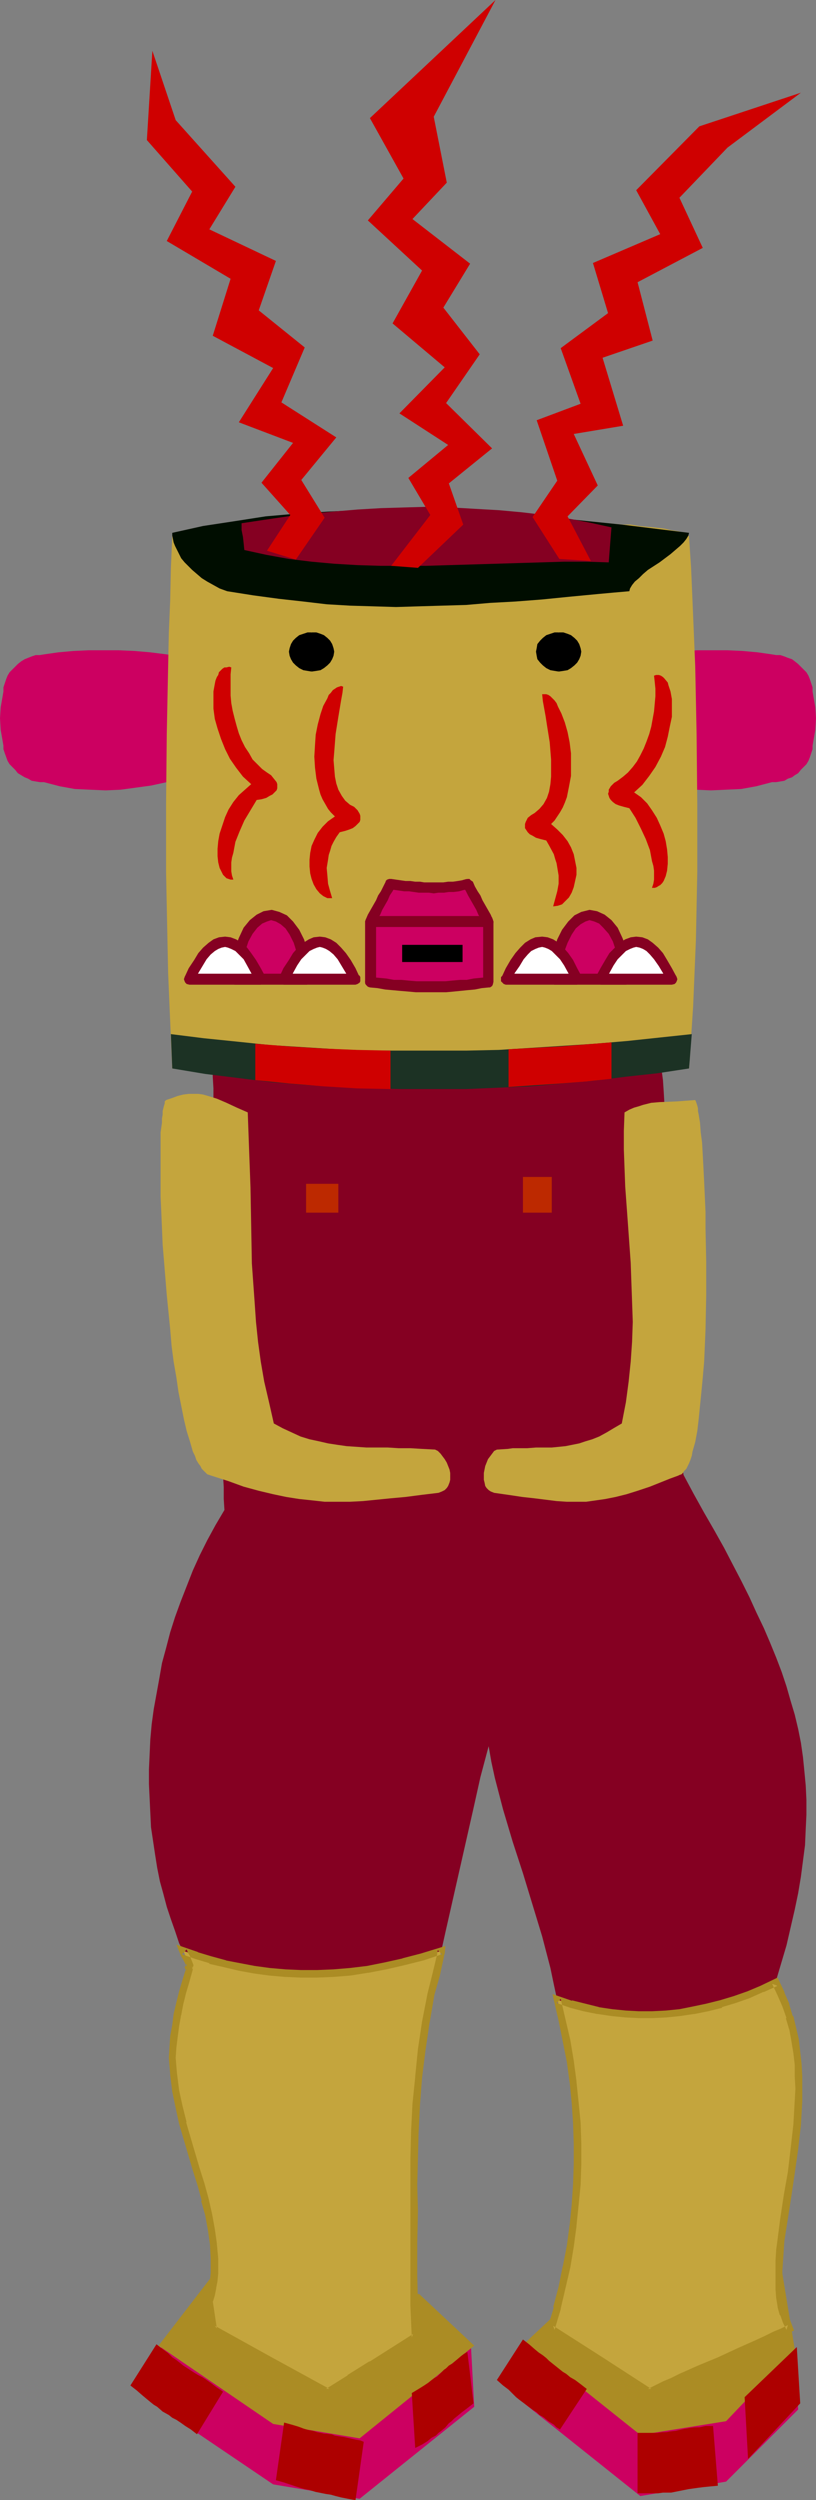 <?xml version="1.0" encoding="UTF-8" standalone="no"?>
<svg
   version="1.0"
   width="50.842mm"
   height="155.668mm"
   id="svg81"
   sodipodi:docname="Doll 2.wmf"
   xmlns:inkscape="http://www.inkscape.org/namespaces/inkscape"
   xmlns:sodipodi="http://sodipodi.sourceforge.net/DTD/sodipodi-0.dtd"
   xmlns="http://www.w3.org/2000/svg"
   xmlns:svg="http://www.w3.org/2000/svg">
  <rect width="100%" height="100%" fill="#808080" stroke="none"/>
  <sodipodi:namedview
     id="namedview81"
     pagecolor="#ffffff"
     bordercolor="#000000"
     borderopacity="0.25"
     inkscape:showpageshadow="2"
     inkscape:pageopacity="0.0"
     inkscape:pagecheckerboard="0"
     inkscape:deskcolor="#d1d1d1"
     inkscape:document-units="mm" />
  <defs
     id="defs1">
    <pattern
       id="WMFhbasepattern"
       patternUnits="userSpaceOnUse"
       width="6"
       height="6"
       x="0"
       y="0" />
  </defs>
  <path
     style="fill:#cc0061;fill-opacity:1;fill-rule:evenodd;stroke:none"
     d="m 187.148,552.803 0.808,14.22 -16.969,16.967 -20.202,3.393 -27.151,-21.653 2.747,-14.382 z"
     id="path1" />
  <path
     style="fill:#cc0061;fill-opacity:1;fill-rule:evenodd;stroke:none"
     d="m 37.979,551.995 -0.646,14.382 26.989,18.26 20.363,3.393 26.989,-21.653 -0.808,-15.028 z"
     id="path2" />
  <path
     style="fill:#cc0061;fill-opacity:1;fill-rule:evenodd;stroke:none"
     d="m 181.815,153.996 -3.394,-0.485 -3.555,-0.323 -3.555,-0.162 h -3.555 -3.555 l -3.717,0.162 -3.717,0.323 -3.717,0.485 -0.97,0.162 h -0.97 l -0.97,0.323 -0.808,0.323 -0.808,0.323 -0.808,0.485 -0.808,0.646 -0.646,0.646 -0.646,0.646 -0.646,0.646 -0.485,0.808 -0.323,0.808 -0.323,0.97 -0.323,0.97 v 0.97 l -0.162,0.97 v 10.827 l 0.162,0.97 v 0.808 l 0.323,0.97 0.323,0.97 0.323,0.808 0.485,0.808 0.646,0.646 0.646,0.646 0.646,0.808 0.808,0.485 0.808,0.485 1.616,0.808 0.97,0.162 0.97,0.162 h 0.97 l 3.555,0.808 3.555,0.485 3.555,0.485 3.717,0.162 3.555,-0.162 3.555,-0.162 3.555,-0.646 3.717,-0.97 h 0.97 l 0.97,-0.162 0.97,-0.162 0.808,-0.485 0.97,-0.323 0.646,-0.485 0.808,-0.485 0.646,-0.808 0.646,-0.646 0.646,-0.646 0.485,-0.808 0.323,-0.808 0.323,-0.97 0.323,-0.97 v -0.808 l 0.162,-0.97 0.485,-2.747 0.162,-2.747 -0.162,-2.585 -0.485,-2.747 -0.162,-0.97 v -0.97 l -0.323,-0.97 -0.323,-0.97 -0.323,-0.808 -0.485,-0.808 -0.646,-0.646 -0.646,-0.646 -0.646,-0.646 -0.808,-0.646 -0.646,-0.485 -0.97,-0.323 -0.808,-0.323 -0.97,-0.323 h -0.97 z"
     id="path3" />
  <path
     style="fill:#cc0061;fill-opacity:1;fill-rule:evenodd;stroke:none"
     d="m 10.343,153.996 3.394,-0.485 3.555,-0.323 3.555,-0.162 h 3.555 3.555 l 3.717,0.162 3.717,0.323 3.879,0.485 0.97,0.162 h 0.808 l 0.97,0.323 0.97,0.323 0.808,0.323 0.646,0.485 0.808,0.646 0.646,0.646 0.646,0.646 0.646,0.646 0.485,0.808 0.323,0.808 0.323,0.97 0.323,0.97 v 0.97 l 0.162,0.97 v 10.827 l -0.162,0.97 v 0.808 l -0.323,0.97 -0.323,0.97 -0.323,0.808 -0.485,0.808 -1.293,1.293 -1.455,1.293 -0.646,0.485 -0.808,0.323 -0.97,0.485 -0.97,0.162 -0.808,0.162 h -0.97 l -3.717,0.808 -3.555,0.485 -3.555,0.485 -3.555,0.162 -3.717,-0.162 -3.555,-0.162 -3.555,-0.646 -3.717,-0.97 H 9.374 L 8.404,183.891 7.434,183.729 6.626,183.244 5.818,182.921 5.01,182.436 4.202,181.952 3.555,181.144 2.909,180.497 2.263,179.851 1.778,179.043 1.131,177.265 0.808,176.296 v -0.808 L 0.646,174.518 0.162,171.771 0,169.024 l 0.162,-2.585 0.485,-2.747 0.162,-0.97 v -0.97 l 0.323,-0.97 0.323,-0.97 0.323,-0.808 0.485,-0.808 0.646,-0.646 0.646,-0.646 0.646,-0.646 0.808,-0.646 0.808,-0.485 0.808,-0.323 0.808,-0.323 0.97,-0.323 h 0.97 z"
     id="path4" />
  <path
     style="fill:#c4a53d;fill-opacity:1;fill-rule:evenodd;stroke:none"
     d="m 40.565,126.364 v -0.162 -0.323 l 0.323,-0.323 0.485,-0.162 0.646,-0.162 0.808,-0.323 0.97,-0.162 1.131,-0.323 1.131,-0.162 1.293,-0.162 1.616,-0.162 1.616,-0.162 1.778,-0.162 1.778,-0.162 1.939,-0.162 2.101,-0.162 2.101,-0.162 2.263,-0.162 4.687,-0.162 5.01,-0.162 5.172,-0.162 5.495,-0.162 h 5.495 l 11.475,-0.162 h 11.475 l 5.656,0.162 5.495,0.162 5.333,0.162 5.172,0.162 4.848,0.162 4.525,0.323 2.101,0.162 2.101,0.162 h 1.939 l 1.939,0.323 1.616,0.162 1.778,0.162 1.455,0.162 1.293,0.162 1.293,0.323 1.131,0.162 0.97,0.162 0.646,0.323 0.808,0.162 0.485,0.323 0.323,0.323 v 0.162 l 0.485,7.272 0.323,7.595 0.323,7.756 0.323,7.756 0.162,7.918 0.162,8.08 0.162,16.321 v 16.159 l -0.162,8.08 -0.162,7.918 -0.323,7.756 -0.323,7.756 -0.485,7.433 -0.485,7.272 -15.192,0.97 -15.192,0.646 -15.192,0.485 -15.192,0.162 H 86.302 l -15.353,-0.485 -15.192,-0.646 -7.596,-0.485 -7.596,-0.646 -0.323,-7.272 -0.323,-7.433 -0.323,-7.756 -0.162,-7.756 -0.162,-7.918 -0.162,-8.08 v -16.159 l 0.162,-16.321 0.162,-8.08 0.162,-7.918 0.162,-7.756 0.323,-7.756 0.162,-7.595 z"
     id="path5" />
  <path
     style="fill:#000d00;fill-opacity:1;fill-rule:evenodd;stroke:none"
     d="m 148.2,139.13 0.162,-0.646 0.485,-0.808 0.646,-0.808 0.97,-0.808 0.97,-0.97 1.131,-0.97 2.747,-1.778 2.586,-1.939 1.131,-0.97 1.131,-0.97 0.808,-0.808 0.646,-0.808 0.485,-0.808 0.162,-0.646 -15.838,-1.939 -7.919,-0.808 -7.757,-0.808 -7.757,-0.646 -7.596,-0.485 -7.757,-0.485 -7.596,-0.162 -7.596,-0.162 -7.434,0.162 -7.596,0.323 -7.434,0.485 -7.434,0.646 -7.273,1.131 -7.434,1.131 -7.273,1.616 v 0.646 l 0.162,0.808 0.162,0.808 0.323,0.808 0.485,0.97 0.485,0.97 0.485,0.97 0.808,0.97 0.808,0.808 0.97,0.97 1.131,0.97 1.131,0.97 1.293,0.808 1.455,0.808 1.455,0.808 1.778,0.646 6.141,0.97 5.98,0.808 5.818,0.646 5.495,0.646 5.495,0.323 5.495,0.162 5.333,0.162 5.333,-0.162 5.495,-0.162 5.656,-0.162 5.656,-0.485 5.98,-0.323 6.303,-0.485 6.465,-0.646 3.394,-0.323 3.394,-0.323 3.555,-0.323 z"
     id="path6" />
  <path
     style="fill:#000000;fill-opacity:1;fill-rule:evenodd;stroke:none"
     d="m 73.373,148.987 h 0.97 l 0.97,0.323 0.97,0.485 0.646,0.485 0.646,0.646 0.485,0.808 0.162,0.808 0.162,0.808 -0.162,0.97 -0.162,0.808 -0.485,0.646 -0.646,0.646 -0.646,0.646 -0.97,0.323 -0.97,0.323 h -0.97 -0.97 l -0.97,-0.323 -0.808,-0.323 -0.808,-0.646 -0.646,-0.646 -0.485,-0.646 -0.162,-0.808 -0.162,-0.97 0.162,-0.808 0.162,-0.808 0.485,-0.808 0.646,-0.646 0.808,-0.485 0.808,-0.485 0.97,-0.323 z"
     id="path7" />
  <path
     style="fill:#000000;fill-opacity:1;fill-rule:evenodd;stroke:none"
     d="m 78.706,153.35 -0.162,-0.808 -0.323,-0.97 -0.485,-0.808 -0.646,-0.646 -0.808,-0.646 -0.808,-0.323 -0.97,-0.323 h -1.131 v 0.323 l 0.97,0.162 0.97,0.162 0.808,0.485 0.646,0.485 0.646,0.646 0.323,0.646 0.323,0.808 0.162,0.808 z"
     id="path8" />
  <path
     style="fill:#000000;fill-opacity:1;fill-rule:evenodd;stroke:none"
     d="m 73.373,158.036 1.131,-0.162 0.97,-0.162 0.808,-0.485 0.808,-0.646 0.646,-0.646 0.485,-0.808 0.323,-0.808 0.162,-0.97 h -0.485 l -0.162,0.808 -0.323,0.808 -0.323,0.646 -0.646,0.646 -0.646,0.485 -0.808,0.485 -0.97,0.162 -0.97,0.162 z"
     id="path9" />
  <path
     style="fill:#000000;fill-opacity:1;fill-rule:evenodd;stroke:none"
     d="m 68.039,153.35 0.162,0.97 0.323,0.808 0.485,0.808 0.646,0.646 0.808,0.646 0.97,0.485 0.97,0.162 0.97,0.162 v -0.485 l -0.97,-0.162 -0.97,-0.162 -0.808,-0.485 -0.646,-0.485 -0.646,-0.646 -0.323,-0.646 -0.323,-0.808 -0.162,-0.808 z"
     id="path10" />
  <path
     style="fill:#000000;fill-opacity:1;fill-rule:evenodd;stroke:none"
     d="m 73.373,148.825 h -0.97 l -0.97,0.323 -0.97,0.323 -0.808,0.646 -0.646,0.646 -0.485,0.808 -0.323,0.97 -0.162,0.808 h 0.485 l 0.162,-0.808 0.323,-0.808 0.323,-0.646 0.646,-0.646 0.646,-0.485 0.808,-0.485 0.97,-0.162 0.97,-0.162 z"
     id="path11" />
  <path
     style="fill:#000000;fill-opacity:1;fill-rule:evenodd;stroke:none"
     d="m 131.553,148.987 h 0.97 l 0.97,0.323 0.808,0.485 0.808,0.485 0.646,0.646 0.485,0.808 0.162,0.808 0.162,0.808 -0.162,0.97 -0.162,0.808 -0.485,0.646 -0.646,0.646 -0.808,0.646 -0.808,0.323 -0.97,0.323 h -0.97 -0.97 l -0.97,-0.323 -0.97,-0.323 -0.646,-0.646 -0.646,-0.646 -0.485,-0.646 -0.323,-0.808 -0.162,-0.97 0.162,-0.808 0.323,-0.808 0.485,-0.808 0.646,-0.646 0.646,-0.485 0.97,-0.485 0.97,-0.323 z"
     id="path12" />
  <path
     style="fill:#000000;fill-opacity:1;fill-rule:evenodd;stroke:none"
     d="m 136.887,153.35 -0.162,-0.808 -0.323,-0.97 -0.485,-0.808 -0.646,-0.646 -0.808,-0.646 -0.808,-0.323 -0.97,-0.323 h -1.131 v 0.323 l 0.97,0.162 0.97,0.162 0.808,0.485 0.646,0.485 0.646,0.646 0.323,0.646 0.323,0.808 0.162,0.808 z"
     id="path13" />
  <path
     style="fill:#000000;fill-opacity:1;fill-rule:evenodd;stroke:none"
     d="m 131.553,158.036 1.131,-0.162 0.97,-0.162 0.808,-0.485 0.808,-0.646 0.646,-0.646 0.485,-0.808 0.323,-0.808 0.162,-0.97 h -0.485 l -0.162,0.808 -0.323,0.808 -0.323,0.646 -0.646,0.646 -0.646,0.485 -0.808,0.485 -0.97,0.162 -0.97,0.162 z"
     id="path14" />
  <path
     style="fill:#000000;fill-opacity:1;fill-rule:evenodd;stroke:none"
     d="m 126.22,153.35 0.162,0.97 0.162,0.808 0.646,0.808 0.646,0.646 0.808,0.646 0.97,0.485 0.97,0.162 0.97,0.162 v -0.485 l -0.97,-0.162 -0.97,-0.162 -0.808,-0.485 -0.646,-0.485 -0.646,-0.646 -0.485,-0.646 -0.162,-0.808 -0.162,-0.808 z"
     id="path15" />
  <path
     style="fill:#000000;fill-opacity:1;fill-rule:evenodd;stroke:none"
     d="m 131.553,148.825 h -0.97 l -0.97,0.323 -0.97,0.323 -0.808,0.646 -0.646,0.646 -0.646,0.808 -0.162,0.97 -0.162,0.808 h 0.485 l 0.162,-0.808 0.162,-0.808 0.485,-0.646 0.646,-0.646 0.646,-0.485 0.808,-0.485 0.97,-0.162 0.97,-0.162 z"
     id="path16" />
  <path
     style="fill:#cc0061;fill-opacity:1;fill-rule:evenodd;stroke:none"
     d="m 87.271,216.855 3.394,-0.808 3.394,-0.646 3.555,-0.323 3.394,-0.162 3.555,0.162 3.394,0.323 3.555,0.646 3.555,0.808 v 14.22 l -3.394,0.485 -3.394,0.323 -3.394,0.162 -3.394,0.162 -3.555,-0.162 -3.394,-0.162 -3.717,-0.323 -3.555,-0.485 z"
     id="path17" />
  <path
     style="fill:#850022;fill-opacity:1;fill-rule:evenodd;stroke:none"
     d="m 116.2,216.855 -0.808,-1.293 -1.939,-0.323 -1.778,-0.323 -1.778,-0.485 -1.778,-0.162 -1.778,-0.162 -1.778,-0.323 h -1.778 l -1.778,-0.162 -1.778,0.162 h -1.778 l -1.778,0.323 -1.778,0.162 -1.778,0.162 -1.778,0.485 -1.616,0.323 -1.778,0.323 0.646,2.424 1.616,-0.485 1.616,-0.162 1.778,-0.485 1.616,-0.323 h 1.778 l 1.616,-0.162 h 1.778 l 1.616,-0.162 1.616,0.162 h 1.778 l 1.778,0.162 h 1.616 l 1.616,0.323 1.778,0.485 1.616,0.162 1.778,0.485 -0.808,-1.131 0.808,1.131 0.646,0.162 0.485,-0.162 0.323,-0.485 0.162,-0.323 v -0.323 l -0.162,-0.485 -0.162,-0.485 -0.485,-0.323 z"
     id="path18" />
  <path
     style="fill:#850022;fill-opacity:1;fill-rule:evenodd;stroke:none"
     d="m 115.069,232.368 1.131,-1.293 v -0.808 -0.97 -0.97 -0.808 -0.808 -0.97 -0.808 -0.97 -0.808 -0.97 -0.808 -0.97 -0.808 -0.97 -0.808 -0.97 h -2.424 v 0.97 0.808 0.97 0.808 0.97 0.808 0.97 0.808 0.97 0.808 0.97 0.808 0.808 0.97 0.97 0.808 l 1.131,-1.131 -1.131,1.131 0.162,0.646 0.162,0.323 0.485,0.323 h 0.485 0.323 l 0.485,-0.323 0.162,-0.323 0.162,-0.646 z"
     id="path19" />
  <path
     style="fill:#850022;fill-opacity:1;fill-rule:evenodd;stroke:none"
     d="m 85.978,231.075 1.131,1.293 1.778,0.162 1.778,0.323 1.778,0.162 1.778,0.162 1.939,0.162 1.778,0.162 h 1.778 1.778 1.778 1.778 l 1.778,-0.162 1.616,-0.162 1.616,-0.162 1.778,-0.162 1.616,-0.323 1.616,-0.162 -0.162,-2.424 -1.778,0.162 -1.616,0.162 -1.616,0.323 h -1.616 l -1.778,0.162 -1.616,0.162 h -1.616 -1.778 -1.778 -1.616 l -1.939,-0.162 -1.616,-0.162 h -1.778 l -1.778,-0.323 -1.778,-0.162 -1.778,-0.162 1.131,1.131 -1.131,-1.131 h -0.485 l -0.485,0.162 -0.323,0.323 -0.162,0.485 v 0.485 l 0.162,0.323 0.485,0.485 0.485,0.162 z"
     id="path20" />
  <path
     style="fill:#850022;fill-opacity:1;fill-rule:evenodd;stroke:none"
     d="m 86.948,215.563 -0.97,1.293 v 0.97 0.808 0.97 0.808 0.97 0.808 0.97 0.808 0.97 0.808 0.97 0.808 0.808 0.97 0.97 0.808 h 2.586 v -0.808 -0.97 -0.97 -0.808 -0.808 -0.97 -0.808 -0.97 -0.808 -0.97 -0.808 -0.97 -0.808 -0.97 -0.808 -0.97 l -0.97,1.131 0.97,-1.131 -0.162,-0.485 -0.323,-0.485 -0.323,-0.162 -0.485,-0.162 -0.485,0.162 -0.323,0.162 -0.323,0.485 -0.162,0.485 z"
     id="path21" />
  <path
     style="fill:#cc0061;fill-opacity:1;fill-rule:evenodd;stroke:none"
     d="m 87.271,216.855 h 27.798 l -2.424,-4.525 -2.424,-4.201 -2.263,0.323 -2.263,0.323 -2.424,0.162 h -2.263 l -2.263,-0.162 -2.263,-0.162 -4.525,-0.646 z"
     id="path22" />
  <path
     style="fill:#850022;fill-opacity:1;fill-rule:evenodd;stroke:none"
     d="m 116.038,216.371 -0.97,1.778 h -1.778 -1.778 -1.778 -1.778 -1.778 -1.616 -1.778 -1.616 -1.778 -1.778 -1.616 -1.939 -1.616 -1.778 -1.778 -1.616 v -2.585 h 1.616 1.778 1.778 1.616 1.939 1.616 1.778 1.778 1.616 1.778 1.616 1.778 1.778 1.778 1.778 1.778 l -1.131,1.939 1.131,-1.939 0.485,0.162 0.323,0.323 0.162,0.323 0.162,0.485 -0.162,0.485 -0.162,0.485 -0.323,0.162 -0.485,0.162 z"
     id="path23" />
  <path
     style="fill:#850022;fill-opacity:1;fill-rule:evenodd;stroke:none"
     d="m 109.897,206.837 1.455,0.646 0.485,1.131 0.646,1.131 0.646,0.97 0.485,1.131 0.646,1.131 0.646,1.131 0.646,1.131 0.485,1.131 -2.101,1.131 -0.646,-1.131 -0.646,-1.131 -0.485,-1.131 -0.646,-1.131 -0.646,-1.131 -0.646,-1.131 -0.485,-0.97 -0.646,-1.131 1.455,0.646 -1.455,-0.646 -0.162,-0.485 0.162,-0.485 0.162,-0.323 0.485,-0.323 0.323,-0.162 h 0.485 l 0.323,0.323 0.485,0.323 z"
     id="path24" />
  <path
     style="fill:#850022;fill-opacity:1;fill-rule:evenodd;stroke:none"
     d="m 90.827,207.483 1.293,-0.646 1.131,0.162 1.131,0.162 1.131,0.162 h 1.131 l 1.131,0.162 h 1.131 l 0.97,0.162 h 1.131 1.131 1.131 1.131 l 1.131,-0.162 h 1.131 l 1.131,-0.162 0.97,-0.162 1.131,-0.323 0.646,2.424 -1.293,0.162 -1.131,0.323 -1.293,0.162 h -1.131 l -1.131,0.162 h -1.293 l -1.131,0.162 -1.131,-0.162 h -1.131 -1.293 l -1.131,-0.162 -1.131,-0.162 h -1.131 l -1.131,-0.162 -1.131,-0.162 -1.131,-0.162 1.293,-0.646 -1.293,0.646 -0.485,-0.323 -0.323,-0.162 -0.162,-0.485 v -0.485 -0.485 l 0.323,-0.323 0.485,-0.162 h 0.485 z"
     id="path25" />
  <path
     style="fill:#850022;fill-opacity:1;fill-rule:evenodd;stroke:none"
     d="m 87.271,218.148 -1.131,-1.778 0.485,-1.131 0.646,-1.131 0.646,-1.131 0.646,-1.131 0.485,-1.131 0.646,-0.97 0.646,-1.293 0.485,-0.97 2.263,1.131 -0.646,1.131 -0.646,0.97 -0.485,1.131 -0.646,1.131 -0.646,1.131 -0.485,1.131 -0.646,1.131 -0.485,1.131 -1.131,-1.939 1.131,1.939 -0.485,0.323 -0.323,0.162 H 87.11 86.625 l -0.323,-0.323 -0.162,-0.323 -0.162,-0.485 0.162,-0.485 z"
     id="path26" />
  <path
     style="fill:#000000;fill-opacity:1;fill-rule:evenodd;stroke:none"
     d="m 94.705,222.349 h 14.222 v 4.04 H 94.705 Z"
     id="path27" />
  <path
     style="fill:#850022;fill-opacity:1;fill-rule:evenodd;stroke:none"
     d="m 50.1,250.789 v 2.585 l 0.162,2.747 v 2.747 2.909 l 0.162,3.07 v 3.232 l 0.162,6.464 0.162,6.787 0.323,7.272 0.323,14.382 0.485,14.543 0.162,7.11 0.162,6.787 0.162,6.625 0.162,3.07 v 3.232 2.909 l 0.162,2.747 v 2.747 l 0.162,2.585 -2.101,3.555 -1.939,3.555 -1.778,3.555 -1.616,3.555 -1.455,3.717 -1.455,3.717 -1.293,3.555 -1.131,3.555 -0.97,3.717 -0.97,3.555 -0.646,3.717 -0.646,3.555 -0.646,3.555 -0.485,3.555 -0.323,3.555 -0.162,3.555 -0.162,3.555 v 3.393 l 0.162,3.393 0.162,3.393 0.162,3.393 0.485,3.232 0.485,3.232 0.485,3.07 0.646,3.232 0.808,2.909 0.808,3.07 0.97,2.909 0.97,2.747 0.97,2.909 1.293,2.585 1.131,2.585 -1.293,3.07 -0.97,2.909 -0.808,3.07 -0.485,2.909 -0.485,2.909 -0.162,2.747 v 2.909 l 0.162,2.747 0.323,2.909 0.323,2.747 0.485,2.747 0.646,2.585 1.293,5.332 1.616,5.171 0.646,2.585 0.808,2.585 1.455,5.009 1.131,5.009 0.485,2.424 0.323,2.424 0.323,2.424 0.162,2.424 -0.162,2.424 -0.162,2.424 -0.485,2.424 -0.485,2.424 -0.97,2.424 -0.97,2.424 29.737,16.159 21.656,-13.574 -0.485,-9.372 -0.485,-9.534 -0.323,-9.695 v -10.019 -5.009 l 0.162,-5.171 0.323,-5.009 0.485,-5.171 0.485,-5.171 0.646,-5.333 0.808,-5.171 1.131,-5.332 1.778,-7.272 1.616,-7.272 6.626,-29.248 1.616,-7.272 1.939,-7.272 0.646,3.717 0.808,3.717 1.939,7.433 2.263,7.595 2.424,7.433 2.263,7.433 2.263,7.433 1.939,7.433 0.808,3.878 0.808,3.717 1.131,4.686 0.97,4.848 0.97,4.848 0.646,4.848 0.485,4.848 0.323,4.848 0.162,4.686 v 5.009 l -0.162,4.686 -0.323,4.848 -0.485,4.848 -0.646,4.848 -0.97,4.848 -0.97,4.848 -1.293,4.848 -1.293,4.848 11.636,7.433 11.475,7.433 1.616,-0.646 1.778,-0.97 2.101,-0.808 2.101,-0.97 4.525,-1.939 4.687,-2.101 4.687,-1.939 4.525,-1.939 2.101,-0.97 2.101,-0.97 1.778,-0.808 1.778,-0.808 -0.808,-1.616 -0.646,-1.778 -0.485,-1.939 -0.485,-1.939 -0.162,-1.939 v -2.262 -2.101 -2.424 l 0.162,-2.262 0.323,-2.585 0.485,-5.009 0.808,-5.332 0.808,-5.333 0.646,-5.656 0.646,-5.656 0.162,-5.656 0.162,-2.909 -0.162,-2.909 -0.162,-2.747 -0.323,-2.909 -0.485,-2.747 -0.485,-2.909 -0.808,-2.747 -0.808,-2.585 -1.131,-2.747 -1.293,-2.747 1.293,-4.363 1.293,-4.363 0.97,-4.201 0.97,-4.201 0.808,-3.878 0.646,-3.878 0.485,-3.717 0.485,-3.717 0.162,-3.717 0.162,-3.393 v -3.555 l -0.162,-3.393 -0.323,-3.393 -0.323,-3.232 -0.485,-3.393 -0.646,-3.232 -0.808,-3.393 -0.97,-3.232 -0.97,-3.393 -1.131,-3.393 -1.293,-3.393 -1.455,-3.555 -1.455,-3.393 -1.778,-3.717 -1.616,-3.555 -1.939,-3.878 -1.939,-3.717 -2.101,-4.04 -2.263,-4.04 -2.424,-4.201 -2.424,-4.363 -2.424,-4.525 -0.323,-2.262 -0.162,-2.424 -0.323,-2.585 -0.162,-2.747 -0.162,-2.747 -0.162,-2.909 -0.162,-3.07 -0.162,-3.07 -0.323,-6.464 -0.323,-6.787 -0.97,-27.632 -0.323,-6.625 -0.323,-6.464 v -3.232 l -0.323,-2.909 -0.162,-2.909 -0.162,-2.909 -0.162,-2.747 -0.162,-2.424 -0.323,-2.424 -0.162,-2.424 -52.848,0.808 z"
     id="path28" />
  <path
     style="fill:#ab8c24;fill-opacity:1;fill-rule:evenodd;stroke:none"
     d="m 51.393,533.735 -14.06,18.26 26.989,18.421 20.363,3.393 26.989,-21.815 -12.929,-12.119 z"
     id="path29" />
  <path
     style="fill:#ab8c24;fill-opacity:1;fill-rule:evenodd;stroke:none"
     d="m 183.916,533.089 3.232,19.714 -16.161,16.967 -20.202,3.232 -27.151,-21.653 12.929,-12.119 z"
     id="path30" />
  <path
     style="fill:#c4a53d;fill-opacity:1;fill-rule:evenodd;stroke:none"
     d="m 43.151,459.08 0.323,0.808 0.485,0.97 0.808,1.616 -0.323,0.485 0.162,0.485 -0.808,2.747 -0.808,2.585 -0.646,2.747 -0.646,2.585 -0.323,2.585 -0.323,2.585 -0.323,2.585 -0.162,2.424 0.323,3.878 0.485,3.878 0.808,3.717 0.808,3.878 2.263,7.272 0.97,3.555 1.131,3.717 0.97,3.393 0.808,3.555 0.646,3.555 0.485,3.393 0.323,3.393 -0.162,3.393 -0.162,1.778 -0.162,1.616 -0.323,1.778 -0.485,1.616 0.485,3.232 0.323,3.232 13.576,7.433 13.414,7.272 5.172,-3.232 5.172,-3.232 10.343,-6.302 -0.162,-7.433 -0.162,-7.272 v -7.595 -7.433 -6.14 -6.302 l 0.162,-6.302 0.485,-6.302 0.485,-6.464 0.808,-6.464 0.97,-6.464 1.131,-6.625 1.131,-4.525 1.131,-4.525 v -0.485 l 0.162,-0.646 -4.525,1.454 -4.364,1.131 -4.202,0.97 -4.202,0.808 -4.202,0.485 -3.879,0.485 -3.879,0.162 H 70.787 l -3.717,-0.162 -3.555,-0.485 -3.555,-0.485 -3.555,-0.485 -3.394,-0.808 -3.394,-0.97 -3.232,-0.97 z"
     id="path31" />
  <path
     style="fill:#ab8c24;fill-opacity:1;fill-rule:evenodd;stroke:none"
     d="m 41.535,457.626 1.131,2.747 0.485,0.808 0.808,1.616 v -0.646 l -0.485,0.808 0.323,0.808 v -0.485 l -0.808,2.585 -0.808,2.747 v 0 l -0.646,2.585 -0.646,2.747 v 0 l -0.323,2.585 -0.485,2.585 v 0 l -0.162,2.585 -0.162,2.585 v 0 l 0.323,3.878 v 0.162 l 0.485,3.878 v 0 l 0.808,3.878 0.808,3.717 v 0 l 3.232,10.988 1.131,3.555 0.97,3.555 h -0.162 l 0.97,3.393 0.646,3.555 v 0 l 0.485,3.393 v 0 l 0.162,3.393 v -0.162 3.393 0 l -0.162,1.616 v 0 l -0.162,1.778 v -0.162 l -0.485,1.616 -0.323,1.939 0.485,3.393 0.485,3.555 13.737,7.595 13.899,7.595 5.656,-3.393 v 0 l 5.172,-3.232 v 0 l 10.666,-6.625 -0.162,-7.918 -0.162,-7.272 v -7.595 l 0.162,-7.433 -0.162,-6.14 0.162,-6.302 0.162,-6.302 v 0.162 l 0.323,-6.464 0.485,-6.302 v 0 l 0.808,-6.464 0.97,-6.625 v 0.162 l 1.131,-6.625 1.293,-4.525 0.97,-4.525 v -0.162 l 0.162,-0.485 0.162,-1.778 -5.818,1.778 v 0 l -4.364,1.131 h 0.162 l -4.364,0.97 -4.04,0.808 v 0 l -4.04,0.485 v 0 l -3.879,0.323 -3.879,0.162 v 0 H 70.787 70.948 l -3.717,-0.162 -3.717,-0.323 v 0 l -3.555,-0.485 -3.394,-0.646 v 0 l -3.394,-0.646 h 0.162 l -3.555,-0.97 v 0 l -3.232,-0.97 h 0.162 l -5.172,-1.778 1.293,2.262 3.232,1.131 v 0 l 3.232,0.97 v 0.162 l 3.555,0.808 v 0 l 3.394,0.808 v 0 l 3.555,0.646 3.555,0.485 v 0 l 3.717,0.323 3.717,0.162 v 0 h 3.879 v 0 l 3.879,-0.162 4.04,-0.323 v 0 l 4.04,-0.646 h 0.162 l 4.202,-0.808 4.202,-0.97 v 0 l 4.525,-1.131 v 0 l 4.364,-1.454 -0.97,-0.97 -0.162,0.646 v 0.485 -0.162 l -1.131,4.686 -1.131,4.525 -1.293,6.625 v 0 l -0.97,6.464 -0.646,6.464 v 0.162 l -0.646,6.302 -0.323,6.464 v 0 l -0.162,6.302 v 6.302 6.14 7.433 7.595 7.272 l 0.323,7.433 0.323,-0.808 -10.182,6.464 h -0.162 l -5.172,3.232 h 0.162 l -5.172,3.232 h 0.808 l -13.576,-7.433 -13.414,-7.433 0.485,0.646 -0.485,-3.232 -0.485,-3.232 v 0.323 l 0.485,-1.616 0.323,-1.616 v -0.162 l 0.323,-1.616 v -0.162 l 0.162,-1.616 v -0.162 -3.393 0 l -0.323,-3.393 v -0.162 l -0.485,-3.393 v 0 l -0.646,-3.555 -0.808,-3.555 v 0 l -0.97,-3.555 -1.131,-3.555 -3.232,-10.988 0.162,0.162 -0.97,-3.878 -0.808,-3.717 v 0 l -0.485,-3.878 v 0.162 l -0.323,-3.878 v 0 l 0.162,-2.424 0.323,-2.585 v 0 l 0.323,-2.424 0.485,-2.747 v 0.162 l 0.485,-2.585 0.646,-2.585 v 0 l 0.808,-2.747 0.808,-2.909 -0.162,-0.808 v 0.808 l 0.323,-0.97 -0.808,-2.101 -0.485,-0.808 -0.323,-0.808 -1.131,1.131 z"
     id="path32" />
  <path
     style="fill:#c4a53d;fill-opacity:1;fill-rule:evenodd;stroke:none"
     d="m 131.23,470.553 1.131,4.848 1.131,4.848 0.808,4.848 0.646,4.848 0.485,4.848 0.323,4.848 0.162,4.686 v 5.009 l -0.162,4.686 -0.323,4.848 -0.485,4.848 -0.646,4.848 -0.808,4.848 -1.131,4.848 -1.131,4.848 -1.455,4.848 11.636,7.433 11.475,7.433 1.616,-0.646 1.939,-0.97 1.939,-0.808 2.101,-0.97 4.364,-1.939 4.525,-2.101 4.525,-1.939 4.525,-1.939 1.939,-0.97 2.101,-0.97 1.778,-0.808 1.778,-0.808 -0.808,-1.616 -0.646,-1.778 -0.485,-1.939 -0.323,-1.939 -0.323,-2.101 v -2.101 -2.262 l 0.162,-2.262 0.162,-2.424 0.162,-2.424 0.808,-5.009 0.808,-5.332 0.808,-5.494 0.808,-5.494 0.485,-5.656 0.485,-5.817 v -2.747 -2.909 l -0.162,-2.909 -0.323,-2.747 -0.485,-2.909 -0.485,-2.747 -0.646,-2.747 -0.97,-2.747 -1.131,-2.585 -1.293,-2.747 -3.232,1.454 -3.232,1.454 -3.232,1.131 -3.071,0.97 -3.232,0.97 -3.232,0.646 -3.232,0.485 -3.232,0.323 -3.232,0.162 h -3.232 l -3.232,-0.162 -3.232,-0.323 -3.232,-0.485 -3.071,-0.646 -3.232,-0.808 z"
     id="path33" />
  <path
     style="fill:#ab8c24;fill-opacity:1;fill-rule:evenodd;stroke:none"
     d="m 130.099,469.261 1.455,6.302 0.97,4.848 v 0 l 0.97,4.848 0.646,4.848 v -0.162 l 0.485,4.848 0.323,4.848 0.162,4.848 v -0.162 5.009 -0.162 l -0.162,4.848 -0.323,4.848 -0.485,4.848 v -0.162 l -0.646,4.848 -0.97,5.009 v -0.162 l -0.97,4.848 -1.293,4.848 h 0.162 l -1.616,5.332 12.121,7.918 11.959,7.595 2.101,-0.97 1.778,-0.808 1.939,-0.97 2.101,-0.808 4.364,-1.939 4.525,-2.101 4.525,-1.939 4.525,-1.939 2.101,-0.97 1.939,-0.97 1.778,-0.808 2.424,-1.131 -0.97,-2.585 v 0.162 l -0.808,-1.778 h 0.162 l -0.485,-1.778 v 0 l -0.323,-1.939 -0.323,-1.939 v 0 -2.101 -2.262 0.162 l 0.162,-2.424 0.162,-2.424 0.162,-2.424 v 0.162 l 0.808,-5.171 0.808,-5.171 0.808,-5.494 0.808,-5.656 v 0 l 0.646,-5.656 0.323,-5.656 v -0.162 -2.747 -2.909 0 l -0.162,-2.909 v 0 l -0.323,-2.909 -0.323,-2.747 v -0.162 l -0.646,-2.747 v 0 l -0.646,-2.747 h -0.162 l -0.808,-2.747 v -0.162 l -1.131,-2.585 v -0.162 l -1.616,-3.393 -4.04,1.939 v 0 l -3.071,1.293 -3.232,1.131 v 0 l -3.232,0.97 v 0 l -3.232,0.808 v 0 l -3.071,0.646 v 0 l -3.232,0.646 v 0 l -3.232,0.323 -3.232,0.162 h 0.162 -3.232 v 0 l -3.071,-0.162 -3.232,-0.323 v 0 l -3.232,-0.485 h 0.162 l -3.232,-0.808 -3.232,-0.808 0.162,0.162 -4.687,-1.616 0.97,2.101 3.232,1.131 v 0 l 3.071,0.808 3.232,0.646 h 0.162 l 3.232,0.485 v 0 l 3.232,0.323 3.232,0.162 v 0 h 3.232 v 0 l 3.232,-0.162 3.232,-0.323 v 0 l 3.232,-0.485 h 0.162 l 3.232,-0.646 v 0 l 3.232,-0.808 v -0.162 l 3.232,-0.97 v 0 l 3.232,-1.131 3.232,-1.454 h 0.162 l 3.232,-1.454 -1.293,-0.485 1.293,2.747 v 0 l 1.131,2.585 v 0 l 0.97,2.747 h -0.162 l 0.808,2.747 v -0.162 l 0.485,2.747 v 0 l 0.485,2.909 0.323,2.747 v 0 2.747 0 l 0.162,2.909 -0.162,2.747 v 0 l -0.323,5.656 -0.646,5.656 v 0 l -0.646,5.494 -0.97,5.494 -0.808,5.333 -0.646,5.009 v 0 l -0.323,2.424 -0.162,2.585 v 2.262 0 2.262 2.101 0.162 l 0.162,2.101 0.323,1.939 v 0.162 l 0.485,1.778 0.162,0.162 0.646,1.778 v 0 l 0.808,1.616 0.323,-1.131 -1.616,0.808 -1.939,0.808 -1.939,0.97 -2.101,0.97 -4.364,1.939 -4.525,2.101 -4.687,1.939 -4.364,1.939 -1.939,0.97 -1.939,0.808 -1.939,0.97 -1.616,0.808 h 0.808 l -11.475,-7.433 -11.636,-7.433 0.323,0.97 1.455,-4.848 v -0.162 l 1.131,-4.848 1.131,-4.848 v 0 l 0.808,-4.848 0.646,-4.848 v -0.162 l 0.485,-4.686 0.485,-4.848 0.162,-4.848 v 0 -5.009 0 l -0.162,-4.848 -0.485,-4.848 -0.485,-4.686 v -0.162 l -0.646,-4.848 -0.808,-4.848 v 0 l -1.131,-4.848 -1.131,-4.848 -0.97,0.97 z"
     id="path34" />
  <path
     style="fill:#c4a53d;fill-opacity:1;fill-rule:evenodd;stroke:none"
     d="m 39.11,258.869 1.455,-0.485 1.293,-0.485 1.293,-0.323 1.293,-0.162 h 1.131 1.131 l 1.131,0.162 1.131,0.323 2.101,0.646 2.263,0.97 2.424,1.131 2.586,1.131 0.323,8.888 0.323,8.726 0.162,8.888 0.162,9.049 0.323,4.525 0.323,4.525 0.323,4.686 0.485,4.686 0.646,4.686 0.808,4.686 1.131,4.848 1.131,5.009 2.101,1.131 2.101,0.97 2.101,0.97 2.101,0.646 2.263,0.485 2.101,0.485 2.101,0.323 2.263,0.323 4.687,0.323 h 2.424 2.586 l 2.586,0.162 h 2.747 l 2.747,0.162 3.071,0.162 0.646,0.323 0.646,0.646 0.485,0.646 0.485,0.646 0.485,0.808 0.323,0.808 0.323,0.808 0.162,0.808 v 0.808 0.808 l -0.162,0.646 -0.323,0.808 -0.323,0.485 -0.485,0.485 -0.646,0.323 -0.808,0.323 -4.04,0.485 -3.717,0.485 -3.555,0.323 -3.232,0.323 -3.232,0.323 -3.071,0.162 h -2.909 -3.071 l -2.909,-0.323 -3.071,-0.323 -3.071,-0.485 -3.071,-0.646 -3.394,-0.808 -3.555,-0.97 -3.555,-1.293 -4.04,-1.293 -0.485,-0.162 -0.485,-0.162 -0.323,-0.323 -0.485,-0.485 -0.485,-0.485 -0.323,-0.646 -0.485,-0.646 -0.485,-0.808 -0.323,-0.97 -0.485,-0.97 -0.646,-2.262 -0.808,-2.585 -0.646,-2.747 -0.646,-3.232 -0.646,-3.232 -0.485,-3.393 -0.646,-3.717 -0.485,-3.717 -0.323,-3.878 -0.808,-8.08 -0.646,-7.918 -0.323,-3.878 -0.162,-3.878 -0.162,-3.878 -0.162,-3.555 v -3.555 -3.232 -3.07 -2.909 -2.424 l 0.323,-2.262 v -0.97 l 0.162,-0.97 v -0.808 l 0.162,-0.646 0.162,-0.646 0.162,-0.485 v -0.485 z"
     id="path35" />
  <path
     style="fill:#c4a53d;fill-opacity:1;fill-rule:evenodd;stroke:none"
     d="m 163.714,258.869 -2.263,0.162 -2.101,0.162 -4.04,0.162 -1.939,0.162 -1.939,0.485 -0.97,0.323 -1.131,0.323 -1.131,0.485 -1.131,0.646 -0.162,4.363 v 4.363 l 0.162,4.363 0.162,4.363 0.646,8.888 0.646,9.049 0.162,4.686 0.162,4.525 0.162,4.686 -0.162,4.686 -0.323,4.686 -0.485,4.686 -0.646,4.848 -0.97,5.009 -1.939,1.131 -1.616,0.97 -1.778,0.97 -1.616,0.646 -1.616,0.485 -1.455,0.485 -1.616,0.323 -1.616,0.323 -1.616,0.162 -1.616,0.162 h -1.778 -1.939 l -2.101,0.162 h -2.101 -1.293 l -1.131,0.162 -2.586,0.162 -0.646,0.323 -0.485,0.646 -0.485,0.646 -0.485,0.646 -0.646,1.616 -0.323,1.616 v 0.808 0.808 l 0.162,0.646 0.162,0.808 0.323,0.485 0.485,0.485 0.485,0.323 0.808,0.323 3.394,0.485 3.232,0.485 2.909,0.323 2.586,0.323 2.586,0.323 2.424,0.162 h 2.263 2.263 l 2.263,-0.323 2.263,-0.323 2.424,-0.485 2.586,-0.646 2.586,-0.808 2.909,-0.97 3.232,-1.293 1.616,-0.646 1.778,-0.646 0.323,-0.162 0.485,-0.162 0.323,-0.323 0.323,-0.485 0.485,-0.485 0.323,-0.646 0.323,-0.646 0.323,-0.808 0.323,-0.97 0.162,-0.97 0.646,-2.262 0.485,-2.585 0.323,-2.747 0.323,-3.232 0.323,-3.232 0.323,-3.393 0.323,-3.717 0.162,-3.717 0.162,-3.878 0.162,-8.08 v -7.918 l -0.162,-7.756 v -3.878 l -0.162,-3.555 -0.162,-3.555 -0.162,-3.232 -0.162,-3.07 -0.162,-2.909 -0.323,-2.424 -0.162,-2.262 -0.323,-1.939 -0.162,-0.808 v -0.646 l -0.162,-0.646 -0.162,-0.485 -0.162,-0.485 z"
     id="path36" />
  <path
     style="fill:#cc0061;fill-opacity:1;fill-rule:evenodd;stroke:none"
     d="m 55.272,230.429 0.162,-1.778 0.323,-1.778 0.323,-1.616 0.323,-1.616 0.485,-1.293 0.485,-1.293 0.485,-0.97 0.646,-1.131 0.646,-0.808 0.485,-0.808 0.808,-0.646 0.646,-0.485 0.646,-0.323 0.808,-0.323 0.646,-0.162 h 0.808 l 0.646,0.162 0.808,0.162 0.646,0.323 0.646,0.485 0.808,0.485 0.646,0.646 0.485,0.808 0.646,0.808 0.646,1.131 0.485,1.131 0.485,1.131 0.323,1.293 0.323,1.454 0.323,1.616 0.162,1.616 0.162,1.778 z"
     id="path37" />
  <path
     style="fill:#850022;fill-opacity:1;fill-rule:evenodd;stroke:none"
     d="m 72.241,231.722 1.293,-1.454 -0.485,-3.393 -0.646,-3.232 -0.808,-2.585 -1.131,-2.262 -1.455,-1.939 -1.455,-1.454 -1.778,-0.808 -1.778,-0.485 -1.939,0.323 -1.616,0.808 -1.616,1.293 -1.455,1.778 -1.131,2.424 -0.97,2.585 -0.646,3.232 -0.646,3.717 2.586,0.323 0.485,-3.555 0.646,-3.07 0.808,-2.424 0.97,-1.778 1.131,-1.454 1.131,-0.97 1.131,-0.485 0.97,-0.323 1.131,0.323 1.131,0.646 1.131,0.97 0.97,1.454 0.97,1.939 0.808,2.585 0.646,2.747 0.323,3.232 1.293,-1.293 -1.293,1.293 0.162,0.646 0.323,0.323 0.485,0.162 0.323,0.162 0.485,-0.162 0.485,-0.323 0.162,-0.323 0.162,-0.646 z"
     id="path38" />
  <path
     style="fill:#850022;fill-opacity:1;fill-rule:evenodd;stroke:none"
     d="m 53.979,230.267 1.293,1.454 h 1.131 0.97 1.131 1.131 0.97 0.97 1.131 0.97 1.131 0.97 1.131 1.131 0.97 1.131 0.97 1.131 v -2.585 H 71.11 70.14 69.009 68.039 66.908 65.777 64.807 63.676 62.706 61.575 60.605 59.635 58.504 57.373 56.403 55.272 l 1.293,1.454 -1.293,-1.454 -0.485,0.162 -0.323,0.323 -0.162,0.323 -0.323,0.485 0.323,0.485 0.162,0.323 0.323,0.323 0.485,0.162 z"
     id="path39" />
  <path
     style="fill:#cc0061;fill-opacity:1;fill-rule:evenodd;stroke:none"
     d="m 147.391,230.429 -0.162,-1.778 -0.162,-1.778 -0.323,-1.616 -0.323,-1.616 -0.485,-1.293 -0.485,-1.293 -0.485,-0.97 -0.646,-1.131 -0.485,-0.808 -0.808,-0.808 -0.646,-0.646 -0.646,-0.485 -0.646,-0.323 -0.808,-0.323 -0.646,-0.162 h -0.808 l -0.646,0.162 -0.808,0.162 -0.646,0.323 -0.808,0.485 -0.646,0.485 -0.646,0.646 -0.646,0.808 -0.485,0.808 -0.646,1.131 -0.485,1.131 -0.323,1.131 -0.485,1.293 -0.323,1.454 -0.323,1.616 -0.162,1.616 -0.162,1.778 z"
     id="path40" />
  <path
     style="fill:#850022;fill-opacity:1;fill-rule:evenodd;stroke:none"
     d="m 130.584,231.722 -1.293,-1.454 0.485,-3.393 0.646,-3.232 0.808,-2.585 1.131,-2.262 1.455,-1.939 1.455,-1.454 1.616,-0.808 1.939,-0.485 1.778,0.323 1.778,0.808 1.616,1.293 1.455,1.778 1.131,2.424 0.97,2.585 0.646,3.232 0.485,3.717 -2.424,0.323 -0.485,-3.555 -0.646,-3.07 -0.808,-2.424 -0.97,-1.778 -1.293,-1.454 -0.97,-0.97 -1.131,-0.485 -1.131,-0.323 -0.97,0.323 -1.131,0.646 -1.131,0.97 -0.97,1.454 -0.97,1.939 -0.97,2.585 -0.485,2.747 -0.323,3.232 -1.293,-1.293 1.293,1.293 -0.162,0.646 -0.162,0.323 -0.485,0.162 -0.485,0.162 -0.485,-0.162 -0.323,-0.323 -0.323,-0.323 -0.162,-0.646 z"
     id="path41" />
  <path
     style="fill:#850022;fill-opacity:1;fill-rule:evenodd;stroke:none"
     d="m 148.684,230.267 -1.293,1.454 h -0.97 -0.97 -1.131 -0.97 -1.131 -1.131 -0.97 -0.97 -1.131 -1.131 -0.97 -1.131 -0.97 -1.131 -0.97 -1.131 v -2.585 h 1.131 0.97 1.131 0.97 1.131 0.97 1.131 1.131 0.97 0.97 1.131 1.131 0.97 1.131 0.97 0.97 l -1.131,1.454 1.131,-1.454 0.646,0.162 0.323,0.323 0.323,0.323 v 0.485 0.485 l -0.323,0.323 -0.323,0.323 -0.646,0.162 z"
     id="path42" />
  <path
     style="fill:#ffffff;fill-opacity:1;fill-rule:evenodd;stroke:none"
     d="m 83.716,230.429 -1.131,-2.101 -0.97,-1.616 -1.131,-1.616 -0.97,-1.293 -1.131,-0.808 -0.97,-0.808 -1.131,-0.323 -0.97,-0.162 -1.131,0.162 -0.97,0.323 -1.131,0.808 -0.97,0.808 -1.131,1.293 -0.97,1.616 -1.131,1.616 -1.131,2.101 z"
     id="path43" />
  <path
     style="fill:#850022;fill-opacity:1;fill-rule:evenodd;stroke:none"
     d="m 66.746,231.722 -0.97,-1.778 0.97,-2.101 1.293,-1.939 0.97,-1.616 1.131,-1.293 1.293,-1.131 1.293,-0.808 1.131,-0.485 1.455,-0.162 1.293,0.162 1.293,0.485 1.293,0.808 1.131,1.131 1.131,1.293 1.131,1.616 1.131,1.939 0.97,2.101 -2.101,0.97 -1.131,-1.939 -0.97,-1.616 -0.97,-1.616 -0.97,-1.131 -0.97,-0.808 -0.808,-0.485 -0.808,-0.323 -0.646,-0.162 -0.646,0.162 -0.808,0.323 -0.97,0.485 -0.808,0.808 -1.131,1.131 -0.97,1.454 -0.97,1.778 -0.97,1.939 -1.293,-1.778 1.293,1.778 -0.485,0.323 -0.323,0.323 h -0.485 -0.485 l -0.323,-0.323 -0.323,-0.323 v -0.485 l 0.162,-0.485 z"
     id="path44" />
  <path
     style="fill:#850022;fill-opacity:1;fill-rule:evenodd;stroke:none"
     d="m 84.685,229.944 -0.97,1.778 h -1.131 -1.131 -0.97 -0.97 -1.131 -0.97 -1.131 -0.97 -1.131 -0.97 -1.131 -0.97 -1.131 -0.97 -1.131 -1.131 v -2.585 h 1.131 1.131 0.97 1.131 0.97 1.131 0.97 1.131 0.97 1.131 0.97 1.131 0.97 0.97 1.131 1.131 l -1.131,1.778 1.131,-1.778 0.485,0.162 0.485,0.323 0.162,0.323 v 0.485 0.485 l -0.162,0.323 -0.485,0.323 -0.485,0.162 z"
     id="path45" />
  <path
     style="fill:#ffffff;fill-opacity:1;fill-rule:evenodd;stroke:none"
     d="m 119.109,230.429 1.131,-2.101 0.97,-1.616 1.131,-1.616 0.97,-1.293 1.131,-0.808 0.97,-0.808 1.131,-0.323 1.131,-0.162 0.97,0.162 0.97,0.323 1.131,0.808 0.97,0.808 1.131,1.293 0.97,1.616 1.131,1.616 0.97,2.101 z"
     id="path46" />
  <path
     style="fill:#850022;fill-opacity:1;fill-rule:evenodd;stroke:none"
     d="m 135.917,231.722 1.131,-1.778 -1.131,-2.101 -0.97,-1.939 -1.131,-1.616 -1.131,-1.293 -1.131,-1.131 -1.293,-0.808 -1.293,-0.485 -1.293,-0.162 -1.616,0.162 -1.131,0.485 -1.293,0.808 -1.131,1.131 -1.131,1.293 -1.131,1.616 -1.131,1.939 -0.97,2.101 2.101,0.97 0.97,-1.939 1.131,-1.616 0.97,-1.616 0.97,-1.131 0.808,-0.808 0.97,-0.485 0.808,-0.323 0.808,-0.162 0.646,0.162 0.808,0.323 0.808,0.485 0.808,0.808 1.131,1.131 0.97,1.454 0.97,1.778 1.131,1.939 0.97,-1.778 -0.97,1.778 0.323,0.323 0.323,0.323 h 0.485 0.485 l 0.323,-0.323 0.323,-0.323 v -0.485 l -0.162,-0.485 z"
     id="path47" />
  <path
     style="fill:#850022;fill-opacity:1;fill-rule:evenodd;stroke:none"
     d="m 118.139,229.944 0.97,1.778 h 1.131 0.97 1.131 1.131 0.97 0.97 1.131 1.131 0.97 1.131 0.97 0.97 1.131 0.97 1.131 0.97 v -2.585 h -0.97 -1.131 -0.97 -1.131 -0.97 -0.97 -1.131 -0.97 -1.131 -1.131 -0.97 -0.97 -1.131 -1.131 -0.97 -1.131 l 1.131,1.778 -1.131,-1.778 -0.485,0.162 -0.323,0.323 -0.323,0.323 v 0.485 0.485 l 0.323,0.323 0.323,0.323 0.485,0.162 z"
     id="path48" />
  <path
     style="fill:#cf0000;fill-opacity:1;fill-rule:evenodd;stroke:none"
     d="m 54.949,206.998 h -0.646 l -0.485,-0.162 -0.485,-0.162 -0.323,-0.323 -0.485,-0.485 -0.162,-0.323 -0.646,-1.293 -0.323,-1.293 -0.162,-1.454 v -1.778 l 0.162,-1.778 0.323,-1.778 0.646,-1.939 0.646,-1.939 0.808,-1.778 1.131,-1.778 1.293,-1.616 1.455,-1.293 1.455,-1.293 -1.939,-1.778 -1.616,-2.101 -1.455,-2.101 -1.131,-2.262 -0.97,-2.424 -0.808,-2.424 -0.646,-2.262 -0.323,-2.424 v -2.101 -1.939 l 0.323,-1.778 0.162,-0.808 0.323,-0.808 0.323,-0.485 0.162,-0.646 0.485,-0.485 0.323,-0.323 0.485,-0.323 h 0.485 l 0.646,-0.162 0.485,0.162 -0.162,1.616 v 1.616 1.616 1.778 l 0.162,1.778 0.323,1.778 0.485,1.939 0.485,1.778 0.485,1.616 0.646,1.616 0.808,1.616 0.97,1.454 0.808,1.454 1.131,1.131 1.131,1.131 1.131,0.808 0.97,0.646 0.646,0.808 0.646,0.808 0.162,0.485 v 0.485 0.485 l -0.162,0.485 -0.485,0.485 -0.485,0.485 -0.646,0.323 -0.808,0.485 -1.131,0.323 -1.131,0.162 -1.455,2.424 -1.455,2.424 -1.131,2.585 -0.97,2.424 -0.485,2.585 -0.323,1.131 -0.162,1.131 v 1.131 0.97 l 0.162,0.97 z"
     id="path49" />
  <path
     style="fill:#cf0000;fill-opacity:1;fill-rule:evenodd;stroke:none"
     d="m 153.533,208.937 h 0.646 l 0.485,-0.162 0.485,-0.323 0.323,-0.162 0.485,-0.485 0.323,-0.485 0.485,-1.131 0.323,-1.293 0.162,-1.616 v -1.616 l -0.162,-1.778 -0.323,-1.939 -0.485,-1.778 -0.808,-1.939 -0.808,-1.778 -1.131,-1.778 -1.131,-1.616 -1.455,-1.454 -1.616,-1.131 1.939,-1.778 1.616,-2.101 1.455,-2.101 1.293,-2.424 0.97,-2.262 0.646,-2.424 0.485,-2.424 0.485,-2.262 v -2.262 -1.939 l -0.323,-1.778 -0.485,-1.454 -0.162,-0.646 -0.808,-0.97 -0.323,-0.323 -0.485,-0.323 -0.485,-0.162 h -0.646 l -0.485,0.162 0.162,1.454 0.162,1.616 v 1.778 l -0.162,1.778 -0.162,1.778 -0.323,1.778 -0.323,1.778 -0.485,1.778 -0.646,1.778 -0.646,1.616 -0.808,1.616 -0.808,1.454 -0.97,1.293 -1.131,1.293 -1.131,0.97 -1.293,0.97 -0.808,0.485 -0.808,0.808 -0.485,0.808 v 0.485 l -0.162,0.485 0.162,0.485 0.162,0.485 0.323,0.485 0.485,0.485 0.646,0.485 0.808,0.323 1.131,0.323 1.293,0.323 1.455,2.262 1.293,2.585 1.131,2.424 0.97,2.585 0.485,2.585 0.323,1.131 0.162,1.131 v 2.101 l -0.162,0.97 z"
     id="path50" />
  <path
     style="fill:#cf0000;fill-opacity:1;fill-rule:evenodd;stroke:none"
     d="m 78.221,211.361 h -1.131 l -0.97,-0.485 -0.808,-0.646 -0.808,-0.97 -0.646,-1.131 -0.485,-1.293 -0.323,-1.293 -0.162,-1.616 v -1.616 l 0.162,-1.616 0.323,-1.616 0.646,-1.454 0.808,-1.616 1.131,-1.454 1.293,-1.293 1.616,-1.131 -0.97,-0.97 -0.646,-0.808 -0.646,-1.131 -0.646,-1.131 -0.485,-1.131 -0.323,-1.131 -0.646,-2.585 -0.323,-2.585 -0.162,-2.585 0.162,-2.747 0.162,-2.424 0.485,-2.424 0.646,-2.424 0.646,-1.939 0.97,-1.778 0.323,-0.808 0.485,-0.485 0.485,-0.646 0.485,-0.323 0.485,-0.323 0.485,-0.162 0.485,-0.162 0.485,0.162 -0.162,1.454 -0.323,1.778 -0.323,1.939 -0.323,1.939 -0.646,4.04 -0.323,4.201 -0.162,1.939 0.162,1.939 0.162,1.939 0.323,1.616 0.485,1.454 0.808,1.454 0.808,1.131 1.131,0.97 0.97,0.485 0.808,0.808 0.485,0.808 0.162,0.485 v 0.485 0.485 l -0.162,0.485 -0.485,0.485 -0.485,0.485 -0.646,0.485 -0.808,0.323 -0.97,0.323 -1.293,0.323 -0.808,1.131 -0.646,1.131 -0.485,0.97 -0.323,1.131 -0.323,0.97 -0.162,1.131 -0.323,1.939 0.162,1.778 0.162,1.939 0.485,1.778 z"
     id="path51" />
  <path
     style="fill:#cf0000;fill-opacity:1;fill-rule:evenodd;stroke:none"
     d="m 130.26,213.3 1.131,-0.162 0.97,-0.323 0.808,-0.808 0.808,-0.808 0.646,-1.131 0.485,-1.293 0.323,-1.454 0.323,-1.454 v -1.616 l -0.323,-1.616 -0.323,-1.616 -0.646,-1.616 -0.808,-1.454 -1.131,-1.454 -1.293,-1.293 -1.455,-1.293 0.808,-0.808 0.646,-0.97 0.646,-0.97 0.646,-1.131 0.485,-1.131 0.485,-1.293 0.485,-2.424 0.485,-2.585 v -2.747 -2.585 l -0.323,-2.585 -0.485,-2.424 -0.646,-2.262 -0.808,-2.101 -0.808,-1.616 -0.323,-0.808 -0.485,-0.646 -0.485,-0.485 -0.485,-0.485 -0.485,-0.323 -0.485,-0.162 h -0.485 -0.485 l 0.162,1.616 0.323,1.778 0.323,1.778 0.323,2.101 0.646,4.04 0.323,4.04 v 2.101 1.939 l -0.162,1.778 -0.323,1.778 -0.485,1.454 -0.808,1.454 -0.97,1.131 -1.131,0.97 -0.808,0.485 -0.808,0.646 -0.485,0.97 -0.162,0.485 v 0.485 0.485 l 0.323,0.485 0.323,0.485 0.485,0.485 0.646,0.323 0.808,0.485 1.131,0.323 1.293,0.323 0.646,1.131 1.131,2.101 0.323,1.131 0.323,0.97 0.162,0.97 0.323,1.939 v 1.939 l -0.323,1.778 -0.485,1.778 z"
     id="path52" />
  <path
     style="fill:#850022;fill-opacity:1;fill-rule:evenodd;stroke:none"
     d="m 56.888,123.132 v 1.616 l 0.323,1.616 0.162,1.454 0.162,1.616 5.172,1.131 5.333,0.97 5.333,0.646 5.333,0.485 5.495,0.323 5.333,0.162 h 5.495 5.333 l 10.828,-0.323 10.828,-0.323 10.666,-0.323 h 5.495 l 5.172,0.162 0.323,-4.201 0.323,-4.04 -5.172,-1.131 -5.172,-0.97 -5.333,-0.808 -5.495,-0.646 -5.333,-0.485 -5.656,-0.323 -5.495,-0.323 -5.495,-0.162 -5.656,0.162 -5.495,0.162 -5.495,0.323 -5.656,0.485 -5.333,0.485 -5.495,0.646 -5.495,0.808 z"
     id="path53" />
  <path
     style="fill:#cf0000;fill-opacity:1;fill-rule:evenodd;stroke:none"
     d="m 62.868,129.596 5.495,-8.403 -6.788,-7.595 7.434,-9.372 -12.767,-4.848 8.081,-12.766 -14.222,-7.595 4.202,-13.412 -15.03,-8.888 5.98,-11.635 -10.666,-12.119 1.293,-21.007 5.495,16.321 14.06,15.674 -6.141,10.019 15.677,7.433 -4.04,11.635 10.828,8.726 -5.495,12.927 12.929,8.241 -8.242,10.019 5.495,8.888 -6.788,9.857 z"
     id="path54" />
  <path
     style="fill:#cf0000;fill-opacity:1;fill-rule:evenodd;stroke:none"
     d="m 92.12,133.151 9.212,-11.958 -5.172,-8.726 9.374,-7.756 L 94.059,97.278 104.726,86.451 92.443,76.109 99.392,63.667 86.625,51.871 95.029,42.014 87.11,27.794 116.685,0 l -14.545,27.47 3.071,15.513 -8.081,8.564 13.576,10.503 -6.303,10.342 8.566,10.988 -7.919,11.473 10.828,10.665 -10.182,8.241 3.394,9.695 -10.666,10.18 z"
     id="path55" />
  <path
     style="fill:#cf0000;fill-opacity:1;fill-rule:evenodd;stroke:none"
     d="m 139.149,132.02 -5.495,-10.503 7.111,-7.272 -5.656,-12.119 11.636,-1.939 -4.848,-15.998 11.798,-4.04 -3.555,-13.735 15.353,-8.08 -5.495,-11.796 11.313,-11.796 17.293,-12.927 -23.919,7.918 -14.868,15.028 5.656,10.342 -15.838,6.787 3.555,11.796 -11.151,8.241 4.687,13.089 -10.343,3.878 4.848,14.22 -5.818,8.564 6.303,9.857 z"
     id="path56" />
  <path
     style="fill:#1c3224;fill-opacity:1;fill-rule:evenodd;stroke:none"
     d="m 162.906,243.356 -0.323,4.04 -0.162,2.101 -0.162,1.939 -7.434,1.131 -7.434,0.808 -7.596,0.97 -7.434,0.646 -7.434,0.646 -7.596,0.323 -7.596,0.323 h -7.596 -7.596 l -7.596,-0.162 -7.596,-0.323 -7.757,-0.485 -7.757,-0.646 -7.596,-0.97 -7.919,-0.97 -7.757,-1.293 -0.162,-4.04 -0.162,-4.04 7.757,0.97 7.919,0.808 7.757,0.808 7.757,0.485 7.757,0.485 7.596,0.323 h 7.757 7.596 7.757 l 7.596,-0.162 7.596,-0.485 7.596,-0.485 7.434,-0.485 7.596,-0.646 7.596,-0.808 z"
     id="path57" />
  <path
     style="fill:#cf0000;fill-opacity:1;fill-rule:evenodd;stroke:none"
     d="m 119.756,255.799 12.121,-0.808 6.141,-0.485 5.98,-0.646 v -8.564 l -12.121,0.97 -12.121,0.646 z"
     id="path58" />
  <path
     style="fill:#cf0000;fill-opacity:1;fill-rule:evenodd;stroke:none"
     d="m 60.12,254.183 8.081,0.808 7.919,0.646 7.919,0.485 7.919,0.162 v -9.049 l -7.919,-0.162 -7.919,-0.323 -7.919,-0.485 -8.081,-0.646 z"
     id="path59" />
  <path
     style="fill:#ad0000;fill-opacity:1;fill-rule:evenodd;stroke:none"
     d="m 30.707,561.368 1.455,1.131 1.293,1.131 0.97,0.808 0.97,0.808 0.808,0.646 0.808,0.485 1.293,1.131 1.455,0.808 0.808,0.646 0.97,0.485 0.97,0.646 1.131,0.808 1.293,0.808 1.455,1.131 6.141,-10.019 -1.455,-0.97 -1.293,-0.97 -1.131,-0.808 -0.97,-0.646 -0.97,-0.485 -0.808,-0.485 -2.747,-1.778 -0.808,-0.646 -0.808,-0.646 -0.97,-0.646 -0.97,-0.97 -1.293,-0.97 -1.455,-1.131 z"
     id="path60" />
  <path
     style="fill:#ad0000;fill-opacity:1;fill-rule:evenodd;stroke:none"
     d="m 117.008,560.075 1.455,1.293 1.293,0.97 0.97,0.97 0.808,0.808 0.808,0.646 0.646,0.485 1.293,0.97 1.293,0.97 0.808,0.485 0.646,0.646 0.646,0.323 0.485,0.323 0.97,0.808 1.293,0.808 0.646,0.646 0.808,0.485 6.303,-9.534 -1.455,-1.131 -1.293,-0.97 -1.131,-0.646 -0.97,-0.808 -0.808,-0.485 -0.808,-0.646 -2.424,-1.939 -0.646,-0.646 -0.808,-0.646 -0.97,-0.646 -0.97,-0.808 -1.293,-1.131 -1.455,-1.131 z"
     id="path61" />
  <path
     style="fill:#ad0000;fill-opacity:1;fill-rule:evenodd;stroke:none"
     d="m 97.776,576.072 1.616,-0.808 1.293,-0.808 0.97,-0.808 0.97,-0.485 0.646,-0.646 0.646,-0.485 0.97,-0.808 0.808,-0.97 0.646,-0.485 0.646,-0.646 0.808,-0.646 0.97,-0.808 1.293,-0.97 1.455,-1.131 -1.455,-12.119 -0.808,0.485 -0.646,0.485 -1.131,0.97 -0.97,0.808 -0.808,0.485 -0.646,0.646 -0.485,0.323 -0.808,0.808 -0.808,0.808 -0.646,0.323 -0.646,0.485 -0.808,0.646 -0.97,0.646 -1.293,0.808 -1.616,0.97 z"
     id="path62" />
  <path
     style="fill:#ad0000;fill-opacity:1;fill-rule:evenodd;stroke:none"
     d="m 176.159,578.658 12.283,-13.089 -0.808,-13.25 -12.283,11.796 z"
     id="path63" />
  <path
     style="fill:#ad0000;fill-opacity:1;fill-rule:evenodd;stroke:none"
     d="m 64.969,583.667 1.778,0.485 1.455,0.485 1.455,0.485 0.97,0.323 1.131,0.323 0.97,0.162 1.616,0.485 1.616,0.323 0.808,0.162 1.131,0.162 1.131,0.323 1.293,0.323 1.616,0.323 1.778,0.323 1.939,-13.735 -0.808,-0.323 -0.97,-0.162 -1.455,-0.323 -1.455,-0.323 -1.131,-0.162 -0.97,-0.162 -0.808,-0.323 -1.778,-0.162 -1.616,-0.323 -0.97,-0.323 -0.97,-0.162 -1.131,-0.323 -1.293,-0.485 -1.616,-0.485 -1.778,-0.485 z"
     id="path64" />
  <path
     style="fill:#ad0000;fill-opacity:1;fill-rule:evenodd;stroke:none"
     d="m 150.139,586.737 h 1.939 1.455 1.455 l 1.131,-0.162 h 1.131 0.808 l 1.616,-0.323 1.616,-0.323 0.808,-0.162 1.131,-0.162 1.131,-0.162 1.293,-0.162 1.616,-0.162 1.778,-0.162 -1.131,-14.058 h -1.778 l -1.455,0.323 h -1.293 l -1.131,0.162 -0.97,0.162 -0.808,0.162 -1.293,0.323 -1.455,0.162 -0.808,0.162 H 155.957 l -1.131,0.162 h -1.293 -3.394 z"
     id="path65" />
  <path
     style="fill:#ffffff;fill-opacity:1;fill-rule:evenodd;stroke:none"
     d="m 44.605,230.429 0.97,-2.101 1.131,-1.616 0.97,-1.616 1.131,-1.293 0.97,-0.808 1.131,-0.808 0.97,-0.323 1.131,-0.162 0.97,0.162 1.131,0.323 0.97,0.808 1.131,0.808 0.97,1.293 1.131,1.616 1.131,1.616 0.97,2.101 z"
     id="path66" />
  <path
     style="fill:#850022;fill-opacity:1;fill-rule:evenodd;stroke:none"
     d="m 61.413,231.722 1.131,-1.778 -1.131,-2.101 -1.131,-1.939 -1.131,-1.616 -0.97,-1.293 -1.293,-1.131 -1.293,-0.808 -1.293,-0.485 -1.293,-0.162 -1.455,0.162 -1.293,0.485 -1.131,0.808 -1.293,1.131 -1.131,1.293 -0.97,1.616 -1.293,1.939 -0.97,2.101 2.263,0.97 0.97,-1.939 0.97,-1.616 0.97,-1.616 0.97,-1.131 0.97,-0.808 0.808,-0.485 0.808,-0.323 0.808,-0.162 0.646,0.162 0.808,0.323 0.97,0.485 0.808,0.808 1.131,1.131 0.808,1.454 0.97,1.778 1.131,1.939 1.131,-1.778 -1.131,1.778 0.323,0.323 0.485,0.323 h 0.323 0.485 l 0.323,-0.323 0.323,-0.323 v -0.485 -0.485 z"
     id="path67" />
  <path
     style="fill:#850022;fill-opacity:1;fill-rule:evenodd;stroke:none"
     d="m 43.474,229.944 1.131,1.778 h 0.97 1.131 0.97 1.131 0.97 1.131 1.131 0.97 0.97 1.131 1.131 0.97 0.97 1.131 1.131 0.97 v -2.585 h -0.97 -1.131 -1.131 -0.97 -0.97 -1.131 -1.131 -0.97 -0.97 -1.131 -1.131 -0.97 -1.131 -0.97 -1.131 -0.97 l 1.131,1.778 -1.131,-1.778 -0.646,0.162 -0.323,0.323 -0.162,0.323 -0.162,0.485 0.162,0.485 0.162,0.323 0.323,0.323 0.646,0.162 z"
     id="path68" />
  <path
     style="fill:#ffffff;fill-opacity:1;fill-rule:evenodd;stroke:none"
     d="m 158.22,230.429 -0.97,-2.101 -1.131,-1.616 -0.97,-1.616 -1.131,-1.293 -0.97,-0.808 -1.131,-0.808 -0.97,-0.323 -1.131,-0.162 -0.97,0.162 -1.131,0.323 -0.97,0.808 -1.131,0.808 -0.97,1.293 -1.131,1.616 -0.97,1.616 -1.131,2.101 z"
     id="path69" />
  <path
     style="fill:#850022;fill-opacity:1;fill-rule:evenodd;stroke:none"
     d="m 141.412,231.722 -1.131,-1.778 1.131,-2.101 1.131,-1.939 0.97,-1.616 1.293,-1.293 1.131,-1.131 1.293,-0.808 1.293,-0.485 1.293,-0.162 1.455,0.162 1.293,0.485 1.131,0.808 1.293,1.131 1.131,1.293 0.97,1.616 1.131,1.939 1.131,2.101 -2.263,0.97 -0.97,-1.939 -0.97,-1.616 -1.131,-1.616 -0.97,-1.131 -0.808,-0.808 -0.808,-0.485 -0.808,-0.323 -0.808,-0.162 -0.646,0.162 -0.808,0.323 -0.97,0.485 -0.808,0.808 -1.131,1.131 -0.97,1.454 -0.97,1.778 -0.97,1.939 -1.131,-1.778 1.131,1.778 -0.485,0.323 -0.323,0.323 h -0.323 -0.485 l -0.323,-0.323 -0.323,-0.323 -0.162,-0.485 0.162,-0.485 z"
     id="path70" />
  <path
     style="fill:#850022;fill-opacity:1;fill-rule:evenodd;stroke:none"
     d="m 159.351,229.944 -1.131,1.778 h -0.97 -1.131 -0.97 -1.131 -0.97 -1.131 -0.97 -1.131 -0.97 -1.131 -0.97 -1.131 -1.131 -0.97 -1.131 -0.97 v -2.585 h 0.97 1.131 0.97 1.131 1.131 0.97 1.131 0.97 1.131 0.97 1.131 0.97 1.131 0.97 1.131 0.97 l -1.131,1.778 1.131,-1.778 0.646,0.162 0.323,0.323 0.162,0.323 0.162,0.485 -0.162,0.485 -0.162,0.323 -0.323,0.323 -0.646,0.162 z"
     id="path71" />
  <path
     style="fill:#bd2900;fill-opacity:1;fill-rule:evenodd;stroke:none"
     d="m 71.756,278.26 h 8.242 v 7.433 h -8.242 z"
     id="path72" />
  <path
     style="fill:#850022;fill-opacity:1;fill-rule:evenodd;stroke:none"
     d="m 80.322,278.26 -0.323,-0.485 h -8.242 v 0.808 h 8.242 l -0.323,-0.323 0.323,0.323 0.323,-0.162 v -0.162 -0.323 l -0.323,-0.162 z"
     id="path73" />
  <path
     style="fill:#850022;fill-opacity:1;fill-rule:evenodd;stroke:none"
     d="m 79.999,286.016 0.323,-0.323 v -7.433 h -0.646 v 7.433 l 0.323,-0.323 -0.323,0.323 0.162,0.162 0.162,0.162 0.323,-0.162 v -0.162 z"
     id="path74" />
  <path
     style="fill:#850022;fill-opacity:1;fill-rule:evenodd;stroke:none"
     d="m 71.433,285.693 0.323,0.323 h 8.242 v -0.646 h -8.242 l 0.323,0.323 -0.323,-0.323 h -0.162 l -0.162,0.323 0.162,0.162 0.162,0.162 z"
     id="path75" />
  <path
     style="fill:#850022;fill-opacity:1;fill-rule:evenodd;stroke:none"
     d="m 71.756,277.775 -0.323,0.485 v 7.433 h 0.646 v -7.433 l -0.323,0.323 0.323,-0.323 v -0.323 l -0.323,-0.162 -0.162,0.162 -0.162,0.323 z"
     id="path76" />
  <path
     style="fill:#bd2900;fill-opacity:1;fill-rule:evenodd;stroke:none"
     d="m 122.826,276.644 h 7.434 v 9.049 h -7.434 z"
     id="path77" />
  <path
     style="fill:#850022;fill-opacity:1;fill-rule:evenodd;stroke:none"
     d="m 130.745,276.644 -0.485,-0.323 h -7.434 v 0.646 h 7.434 l -0.323,-0.323 0.323,0.323 0.323,-0.162 0.162,-0.162 -0.162,-0.162 -0.323,-0.162 z"
     id="path78" />
  <path
     style="fill:#850022;fill-opacity:1;fill-rule:evenodd;stroke:none"
     d="m 130.26,286.016 0.485,-0.323 v -9.049 h -0.808 v 9.049 l 0.323,-0.323 -0.323,0.323 0.162,0.162 0.162,0.162 0.323,-0.162 0.162,-0.162 z"
     id="path79" />
  <path
     style="fill:#850022;fill-opacity:1;fill-rule:evenodd;stroke:none"
     d="m 122.503,285.693 0.323,0.323 h 7.434 v -0.646 h -7.434 l 0.323,0.323 -0.323,-0.323 h -0.162 l -0.162,0.323 0.162,0.162 0.162,0.162 z"
     id="path80" />
  <path
     style="fill:#850022;fill-opacity:1;fill-rule:evenodd;stroke:none"
     d="m 122.826,276.321 -0.323,0.323 v 9.049 h 0.646 v -9.049 l -0.323,0.323 0.323,-0.323 -0.162,-0.323 h -0.162 -0.162 l -0.162,0.323 z"
     id="path81" />
</svg>
